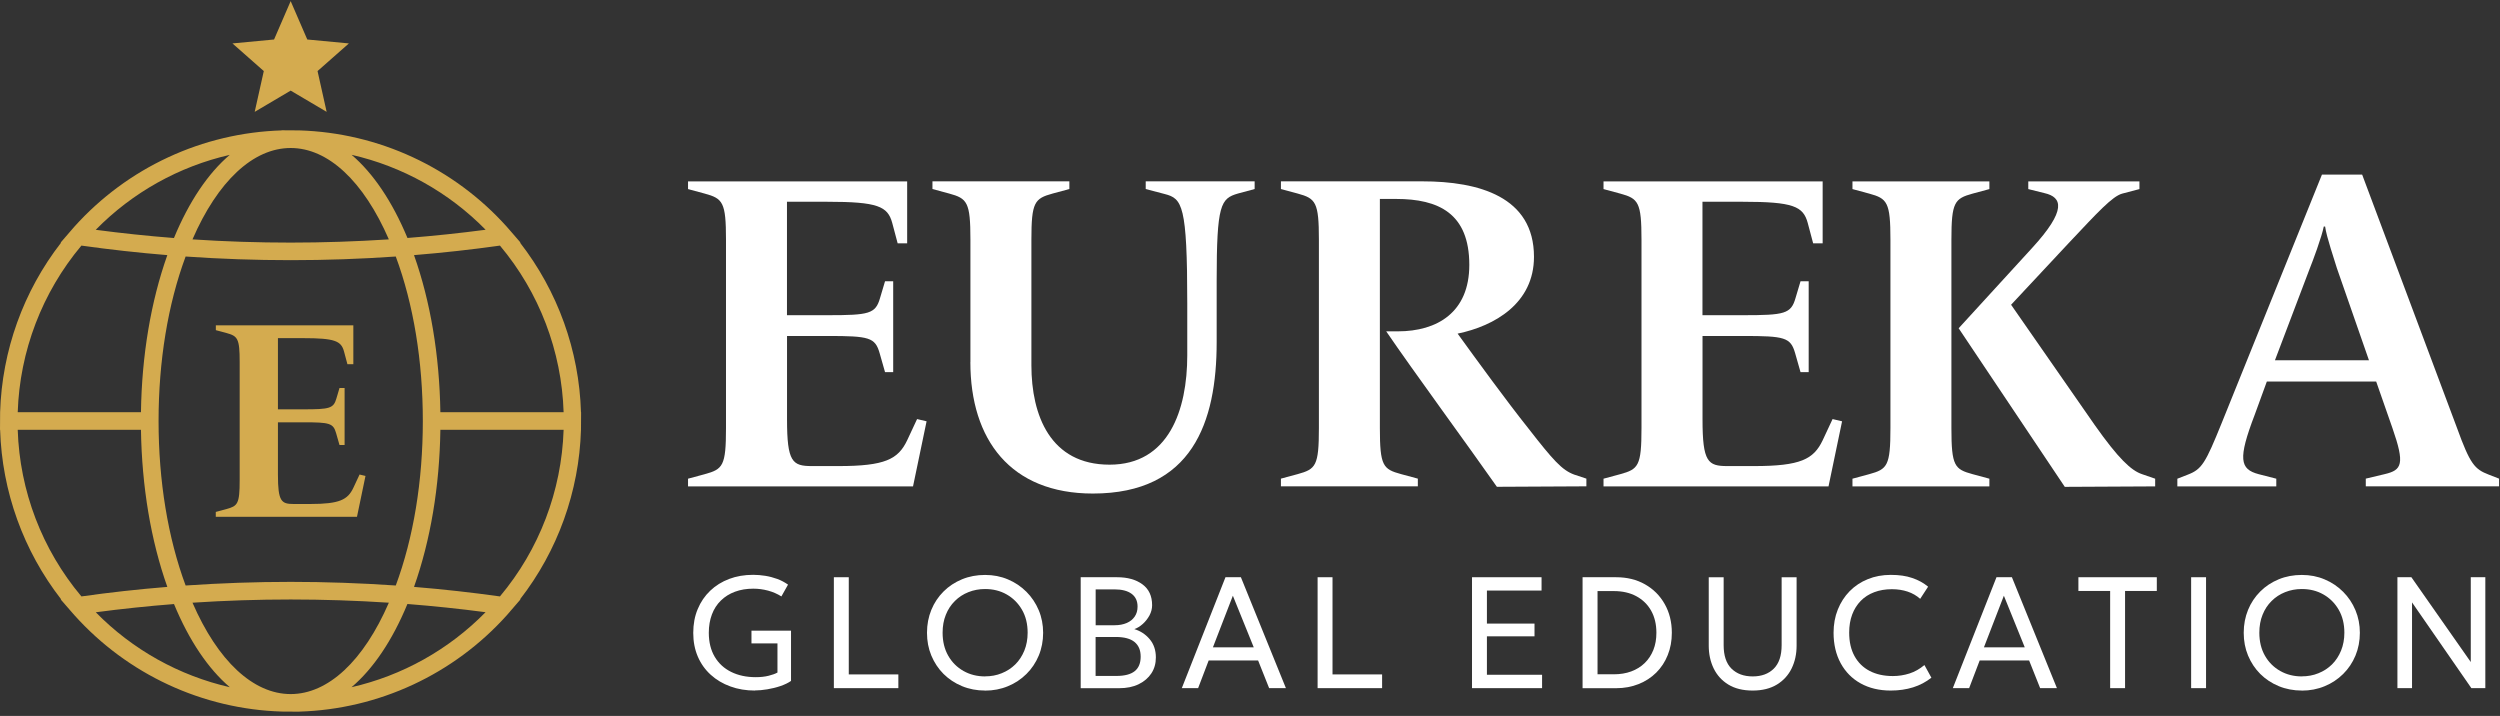 <svg width="426" height="122" viewBox="0 0 426 122" fill="none" xmlns="http://www.w3.org/2000/svg">
<rect x="0" y="0" width="426" height="122" fill="#333333" stroke="none"/>
<path d="M36.78 87.23L38.57 86.75C40.5 86.22 40.84 85.88 40.84 81.82V61.67C40.84 57.66 40.5 57.27 38.57 56.74L36.78 56.26V55.44H60.21V62.06H59.2L58.62 59.89C58.14 58.1 57.07 57.62 51.66 57.62H47.36V69.75H51.71C56.16 69.75 56.83 69.6 57.32 67.91L57.85 66.12H58.72V75.83H57.85L57.27 73.8C56.79 72.11 56.16 71.96 51.71 71.96H47.36V80.9C47.36 85.44 47.94 85.88 50.02 85.88H52.87C57.85 85.88 59.25 85.16 60.21 83.13L61.27 80.86L62.28 81.1L60.83 88.06H36.77V87.24L36.78 87.23ZM51.03 121.27L48.03 121.25C34.51 120.84 21.74 114.92 12.68 104.83L12.14 104.21L12.12 104.19L10.34 102.14H10.43C3.99 93.86 0.34 83.74 0.02 73.24H0L0.02 70.24C0.34 59.74 3.98 49.62 10.41 41.35H10.32L12.66 38.64C21.72 28.56 34.49 22.63 48.01 22.22V22.2L51.01 22.22C64.53 22.63 77.3 28.55 86.36 38.64L86.88 39.24C86.88 39.24 86.89 39.25 86.9 39.26L88.7 41.34H88.61C95.04 49.62 98.69 59.74 99 70.24H99.02L99 73.24C98.68 83.74 95.04 93.86 88.61 102.13H88.7L86.91 104.2C86.91 104.2 86.91 104.21 86.9 104.22L86.36 104.84C77.3 114.92 64.53 120.85 51.01 121.26V121.28L51.03 121.27ZM32.8 102.7C37.11 112.63 43.15 118.27 49.53 118.27C55.91 118.27 61.95 112.63 66.26 102.7C55.1 101.97 43.96 101.97 32.8 102.7ZM69.42 102.93C66.84 109.17 63.58 113.98 59.9 117.1C68.52 115.13 76.46 110.72 82.74 104.32C78.35 103.74 73.88 103.27 69.42 102.92V102.93ZM16.32 104.33C22.59 110.72 30.53 115.13 39.16 117.1C35.49 113.97 32.23 109.17 29.65 102.93C25.19 103.28 20.72 103.75 16.33 104.33H16.32ZM70.58 100.01C75.49 100.41 80.39 100.96 85.19 101.63C91.89 93.65 95.7 83.65 96.04 73.24H75.04C74.9 82.93 73.35 92.11 70.55 100H70.58V100.01ZM3.02 73.24C3.35 83.65 7.17 93.65 13.87 101.63C18.67 100.95 23.58 100.41 28.48 100.01L28.51 100C25.71 92.11 24.17 82.93 24.02 73.24H3.02ZM49.53 99.15C55.45 99.15 61.47 99.36 67.44 99.77C70.46 91.63 72.05 81.97 72.05 71.74C72.05 61.51 70.46 51.85 67.44 43.71C55.52 44.54 43.56 44.54 31.63 43.71C28.61 51.85 27.02 61.51 27.02 71.74C27.02 81.97 28.61 91.63 31.63 99.77C37.6 99.36 43.62 99.15 49.54 99.15H49.53ZM75.04 70.24H96.04C95.71 59.83 91.89 49.83 85.19 41.85C80.38 42.53 75.48 43.07 70.58 43.47L70.55 43.48C73.35 51.37 74.89 60.55 75.04 70.24ZM3.02 70.24H24.02C24.16 60.55 25.71 51.37 28.51 43.48H28.48V43.47C23.56 43.07 18.66 42.52 13.87 41.85C7.18 49.83 3.36 59.83 3.02 70.24ZM49.53 41.34C55.07 41.34 60.68 41.15 66.26 40.79C61.94 30.86 55.91 25.22 49.53 25.22C43.15 25.22 37.11 30.86 32.8 40.79C38.38 41.16 44 41.34 49.53 41.34ZM16.32 39.16C20.71 39.74 25.17 40.21 29.64 40.56C32.22 34.32 35.48 29.51 39.15 26.39C30.53 28.36 22.59 32.77 16.31 39.16H16.32ZM59.91 26.38C63.58 29.51 66.84 34.32 69.43 40.55C73.89 40.2 78.35 39.73 82.75 39.15C76.48 32.76 68.54 28.35 59.91 26.38ZM46.7 6.73L39.61 7.4L44.95 12.11L43.4 19.06L49.53 15.44L55.66 19.06L54.11 12.11L59.45 7.4L52.36 6.73L49.53 0.19L46.7 6.73Z" fill="#D4AB4F"/>
<path d="M117.24 81.57L120.09 80.8C123.17 79.95 123.71 79.42 123.71 72.95V40.84C123.71 34.45 123.17 33.83 120.09 32.99L117.24 32.22V30.91H154.58V41.46H152.96L152.04 38C151.27 35.15 149.58 34.38 140.95 34.38H134.1V53.71H141.03C148.11 53.71 149.19 53.48 149.96 50.78L150.81 47.93H152.2V63.41H150.81L149.89 60.18C149.12 57.49 148.12 57.25 141.04 57.25H134.11V71.49C134.11 78.73 135.03 79.42 138.34 79.42H142.88C150.81 79.42 153.04 78.26 154.58 75.03L156.27 71.41L157.89 71.79L155.58 82.88H117.24V81.57Z" fill="white"/>
<path d="M165.36 61.7V40.83C165.36 34.44 164.82 33.82 161.74 32.98L158.89 32.21V30.9H182.22V32.21L179.37 32.98C176.29 33.83 175.75 34.44 175.75 40.83V62.24C175.75 70.79 178.98 79.18 189.07 79.18C199.16 79.18 202.31 69.86 202.31 60.55V51.77C202.31 34.91 201.46 33.83 198.46 33.06L195.23 32.21V30.9H213.79V32.21L210.94 32.98C208.01 33.83 207.32 34.83 207.32 47.84V58.31C207.32 71.94 203.16 84.1 186.22 84.1C172.21 84.1 165.35 74.94 165.35 61.7H165.36Z" fill="white"/>
<path d="M236.2 56.46H238.2C244.9 56.46 250.37 53.23 250.37 45.14C250.37 36.36 245.13 33.9 237.9 33.9H235.13V72.94C235.13 79.41 235.67 79.95 238.75 80.79L241.6 81.56V82.87H218.27V81.56L221.12 80.79C224.2 79.94 224.74 79.41 224.74 72.94V40.83C224.74 34.44 224.2 33.82 221.12 32.98L218.27 32.21V30.9H242.37C251.99 30.9 261.39 33.52 261.39 43.76C261.39 51.69 254.69 55.54 248.38 56.85C251.61 61.32 256.77 68.4 260.39 72.94C264.7 78.48 266.16 80.1 268.24 80.87L270.32 81.56V82.87L255.07 82.95C250.6 76.56 240.67 63.01 236.21 56.46H236.2Z" fill="white"/>
<path d="M273.24 81.57L276.09 80.8C279.17 79.95 279.71 79.42 279.71 72.95V40.84C279.71 34.45 279.17 33.83 276.09 32.99L273.24 32.22V30.91H310.58V41.46H308.96L308.04 38C307.27 35.15 305.58 34.38 296.95 34.38H290.1V53.71H297.03C304.11 53.71 305.19 53.48 305.96 50.78L306.81 47.93H308.2V63.41H306.81L305.89 60.18C305.12 57.49 304.12 57.25 297.04 57.25H290.11V71.49C290.11 78.73 291.03 79.42 294.34 79.42H298.88C306.81 79.42 309.04 78.26 310.58 75.03L312.27 71.41L313.89 71.79L311.58 82.88H273.24V81.57Z" fill="white"/>
<path d="M315.66 81.57L318.51 80.8C321.59 79.95 322.13 79.42 322.13 72.95V40.84C322.13 34.45 321.59 33.83 318.51 32.99L315.66 32.22V30.91H338.99V32.22L336.14 32.99C333.06 33.84 332.52 34.45 332.52 40.84V72.95C332.52 79.42 333.06 79.96 336.14 80.8L338.99 81.57V82.88H315.66V81.57ZM333.76 55.93L346.23 42.3C352.24 35.76 351.39 33.6 348.39 32.91L345.62 32.22V30.91H364.56V32.22L361.63 32.99C359.94 33.45 357.47 36.15 352.47 41.46L342.69 51.93L356.93 72.41C361.01 78.19 363.17 80.19 365.01 80.8L367.24 81.57V82.88L351.84 82.96L333.75 55.93H333.76Z" fill="white"/>
<path d="M371.03 81.57L372.8 80.88C375.19 79.96 375.8 78.95 378.57 72.1L395.66 29.75H402.51L418.68 72.94C420.91 79.1 421.68 79.95 424.07 80.87L425.84 81.56V82.87H403.13V81.56L406.36 80.79C409.29 80.1 409.82 79.1 407.67 72.94L404.9 65.01H386.27L384.19 70.71C381.34 78.18 381.65 79.95 384.88 80.8L387.88 81.57V82.88H371.02V81.57H371.03ZM403.67 61.39L398.2 45.68C397.82 44.37 396.43 40.37 396.2 38.6H395.97C395.66 40.29 394.05 44.61 393.58 45.76L387.65 61.39H403.66H403.67Z" fill="white"/>
<path d="M128.64 117.67C127.13 117.67 125.73 117.44 124.46 116.97C123.18 116.51 122.07 115.85 121.12 114.99C120.17 114.13 119.43 113.1 118.91 111.89C118.39 110.68 118.13 109.34 118.13 107.85C118.13 106.36 118.38 105 118.89 103.79C119.39 102.58 120.1 101.54 121.02 100.66C121.93 99.79 123.01 99.12 124.25 98.65C125.49 98.18 126.86 97.95 128.34 97.95C129.02 97.95 129.71 98.01 130.41 98.12C131.1 98.23 131.78 98.41 132.44 98.65C133.1 98.89 133.71 99.22 134.28 99.62L133.15 101.63C132.45 101.19 131.69 100.86 130.87 100.64C130.05 100.42 129.21 100.31 128.36 100.31C127.22 100.31 126.18 100.48 125.24 100.83C124.3 101.18 123.5 101.68 122.84 102.33C122.17 102.98 121.66 103.77 121.31 104.7C120.96 105.63 120.78 106.67 120.78 107.82C120.78 109.42 121.12 110.79 121.79 111.92C122.46 113.05 123.4 113.91 124.6 114.5C125.8 115.09 127.19 115.39 128.78 115.39C129.6 115.39 130.33 115.31 130.97 115.15C131.61 114.99 132.11 114.81 132.48 114.6V109.63H128.05V107.47H134.79V116.03C134.32 116.36 133.72 116.65 133 116.9C132.27 117.15 131.52 117.33 130.74 117.46C129.96 117.59 129.28 117.65 128.68 117.65L128.64 117.67Z" fill="white"/>
<path d="M142.09 117.26V98.36H144.63V114.92H153.08V117.26H142.09Z" fill="white"/>
<path d="M167.86 117.67C166.45 117.67 165.14 117.42 163.93 116.92C162.72 116.42 161.68 115.73 160.78 114.84C159.89 113.95 159.2 112.9 158.7 111.71C158.2 110.51 157.96 109.22 157.96 107.82C157.96 106.42 158.21 105.12 158.7 103.92C159.19 102.72 159.89 101.68 160.78 100.79C161.67 99.9 162.72 99.21 163.93 98.71C165.14 98.21 166.45 97.97 167.86 97.97C169.27 97.97 170.55 98.22 171.75 98.73C172.95 99.23 174 99.94 174.9 100.84C175.8 101.74 176.5 102.79 177 103.98C177.5 105.17 177.75 106.46 177.75 107.83C177.75 109.2 177.5 110.52 177 111.72C176.5 112.92 175.8 113.96 174.9 114.85C174 115.74 172.95 116.44 171.75 116.93C170.55 117.43 169.25 117.68 167.86 117.68V117.67ZM167.86 115.25C168.87 115.25 169.81 115.08 170.69 114.72C171.57 114.37 172.34 113.87 173 113.22C173.66 112.57 174.17 111.78 174.55 110.86C174.92 109.94 175.11 108.93 175.11 107.81C175.11 106.32 174.79 105.01 174.14 103.89C173.49 102.77 172.62 101.91 171.53 101.29C170.44 100.67 169.22 100.37 167.86 100.37C166.84 100.37 165.9 100.55 165.02 100.9C164.14 101.25 163.37 101.75 162.71 102.41C162.05 103.06 161.53 103.85 161.17 104.76C160.8 105.67 160.62 106.69 160.62 107.82C160.62 109.31 160.94 110.62 161.58 111.74C162.22 112.86 163.09 113.72 164.19 114.34C165.29 114.96 166.51 115.26 167.86 115.26V115.25Z" fill="white"/>
<path d="M184.15 117.26V98.36H190.36C192.13 98.36 193.57 98.76 194.67 99.57C195.77 100.38 196.32 101.56 196.32 103.13C196.32 103.73 196.17 104.31 195.87 104.87C195.57 105.42 195.19 105.91 194.73 106.32C194.27 106.73 193.79 107.03 193.29 107.2C194.32 107.51 195.2 108.08 195.9 108.91C196.61 109.75 196.96 110.79 196.96 112.03C196.96 113.05 196.71 113.95 196.2 114.73C195.69 115.51 194.97 116.13 194.03 116.59C193.09 117.05 191.98 117.27 190.69 117.27H184.14L184.15 117.26ZM186.69 106.54H189.94C190.72 106.54 191.4 106.41 191.99 106.16C192.57 105.91 193.02 105.55 193.35 105.07C193.68 104.59 193.84 104.03 193.84 103.36C193.84 102.41 193.5 101.68 192.82 101.18C192.14 100.68 191.17 100.43 189.91 100.43H186.7V106.53L186.69 106.54ZM186.69 115.18H190.24C191.63 115.18 192.67 114.91 193.35 114.37C194.03 113.83 194.37 113 194.37 111.89C194.37 110.78 194.02 109.97 193.33 109.4C192.64 108.83 191.57 108.54 190.12 108.54H186.69V115.18Z" fill="white"/>
<path d="M201.38 117.26L208.82 98.36H211.45L219.12 117.26H216.26L214.38 112.54H205.96L204.16 117.26H201.38ZM206.67 110.31H213.64L210.08 101.51L206.68 110.31H206.67Z" fill="white"/>
<path d="M224.52 117.26V98.36H227.06V114.92H235.51V117.26H224.52Z" fill="white"/>
<path d="M250.83 117.26V98.36H262.68V100.63H253.37V106.26H261.48V108.43H253.37V114.98H262.77V117.26H250.84H250.83Z" fill="white"/>
<path d="M269.67 117.26V98.36H275.39C277.24 98.36 278.88 98.76 280.31 99.57C281.74 100.38 282.85 101.49 283.66 102.92C284.47 104.35 284.88 105.98 284.88 107.83C284.88 109.21 284.65 110.47 284.18 111.63C283.72 112.79 283.06 113.78 282.22 114.62C281.37 115.46 280.37 116.11 279.21 116.57C278.05 117.03 276.78 117.27 275.39 117.27H269.67V117.26ZM272.21 114.9H274.98C276.08 114.9 277.07 114.74 277.96 114.41C278.85 114.08 279.61 113.61 280.25 112.99C280.89 112.37 281.38 111.63 281.73 110.76C282.08 109.89 282.25 108.91 282.25 107.82C282.25 106.37 281.95 105.12 281.35 104.05C280.75 102.99 279.9 102.17 278.82 101.59C277.74 101.01 276.46 100.72 274.99 100.72H272.22V114.89L272.21 114.9Z" fill="white"/>
<path d="M298.67 117.67C297 117.67 295.62 117.33 294.51 116.65C293.4 115.97 292.57 115.05 292.01 113.9C291.45 112.74 291.17 111.45 291.17 110.03V98.37H293.71V109.94C293.71 111.73 294.16 113.06 295.05 113.94C295.95 114.82 297.15 115.26 298.66 115.26C300.17 115.26 301.36 114.82 302.25 113.94C303.14 113.06 303.59 111.73 303.59 109.94V98.37H306.14V110.03C306.14 111.45 305.86 112.74 305.3 113.89C304.74 115.04 303.91 115.96 302.8 116.64C301.69 117.32 300.31 117.67 298.66 117.67H298.67Z" fill="white"/>
<path d="M322.18 117.67C320.22 117.67 318.51 117.26 317.05 116.45C315.59 115.64 314.46 114.49 313.65 113.01C312.85 111.53 312.44 109.8 312.44 107.82C312.44 106.39 312.68 105.07 313.16 103.87C313.64 102.67 314.31 101.63 315.18 100.74C316.05 99.86 317.08 99.17 318.27 98.69C319.46 98.2 320.76 97.96 322.19 97.96C323.62 97.96 324.8 98.13 325.85 98.49C326.89 98.84 327.79 99.34 328.55 99.97L327.2 102.04C326.58 101.49 325.87 101.08 325.06 100.81C324.25 100.54 323.36 100.4 322.38 100.4C321.27 100.4 320.27 100.57 319.37 100.91C318.47 101.25 317.7 101.74 317.07 102.39C316.44 103.04 315.95 103.81 315.61 104.72C315.27 105.63 315.1 106.65 315.1 107.8C315.1 109.36 315.4 110.69 316.01 111.8C316.62 112.91 317.48 113.75 318.59 114.33C319.71 114.91 321.02 115.2 322.55 115.2C323.53 115.2 324.47 115.05 325.38 114.76C326.28 114.47 327.13 113.99 327.92 113.32L329.11 115.48C328.18 116.21 327.15 116.76 326 117.12C324.85 117.48 323.58 117.67 322.19 117.67H322.18Z" fill="white"/>
<path d="M332.76 117.26L340.2 98.36H342.83L350.5 117.26H347.64L345.76 112.54H337.34L335.54 117.26H332.76ZM338.05 110.31H345.02L341.46 101.51L338.06 110.31H338.05Z" fill="white"/>
<path d="M359.57 117.26V100.7H354.16V98.36H367.52V100.7H362.11V117.26H359.57Z" fill="white"/>
<path d="M373.37 117.26V98.36H375.91V117.26H373.37Z" fill="white"/>
<path d="M392.23 117.67C390.82 117.67 389.51 117.42 388.3 116.92C387.09 116.42 386.05 115.73 385.15 114.84C384.26 113.95 383.57 112.9 383.07 111.71C382.57 110.51 382.33 109.22 382.33 107.82C382.33 106.42 382.58 105.12 383.07 103.92C383.56 102.72 384.26 101.68 385.15 100.79C386.04 99.9 387.09 99.21 388.3 98.71C389.51 98.21 390.82 97.97 392.23 97.97C393.64 97.97 394.92 98.22 396.12 98.73C397.32 99.23 398.37 99.94 399.27 100.84C400.17 101.74 400.87 102.79 401.37 103.98C401.87 105.17 402.12 106.46 402.12 107.83C402.12 109.2 401.87 110.52 401.37 111.72C400.87 112.92 400.17 113.96 399.27 114.85C398.37 115.74 397.32 116.44 396.12 116.93C394.92 117.43 393.62 117.68 392.23 117.68V117.67ZM392.23 115.25C393.24 115.25 394.18 115.08 395.06 114.72C395.94 114.37 396.71 113.87 397.37 113.22C398.03 112.57 398.54 111.78 398.92 110.86C399.29 109.94 399.48 108.93 399.48 107.81C399.48 106.32 399.16 105.01 398.51 103.89C397.86 102.77 396.99 101.91 395.9 101.29C394.81 100.67 393.59 100.37 392.23 100.37C391.21 100.37 390.27 100.55 389.39 100.9C388.51 101.25 387.74 101.75 387.08 102.41C386.42 103.06 385.9 103.85 385.54 104.76C385.17 105.67 384.99 106.69 384.99 107.82C384.99 109.31 385.31 110.62 385.95 111.74C386.59 112.86 387.46 113.72 388.56 114.34C389.66 114.96 390.88 115.26 392.23 115.26V115.25Z" fill="white"/>
<path d="M408.52 117.26V98.36H410.9L421.02 112.81V98.36H423.5V117.26H421.12L411.01 102.65V117.26H408.51H408.52Z" fill="white"/>
</svg>
